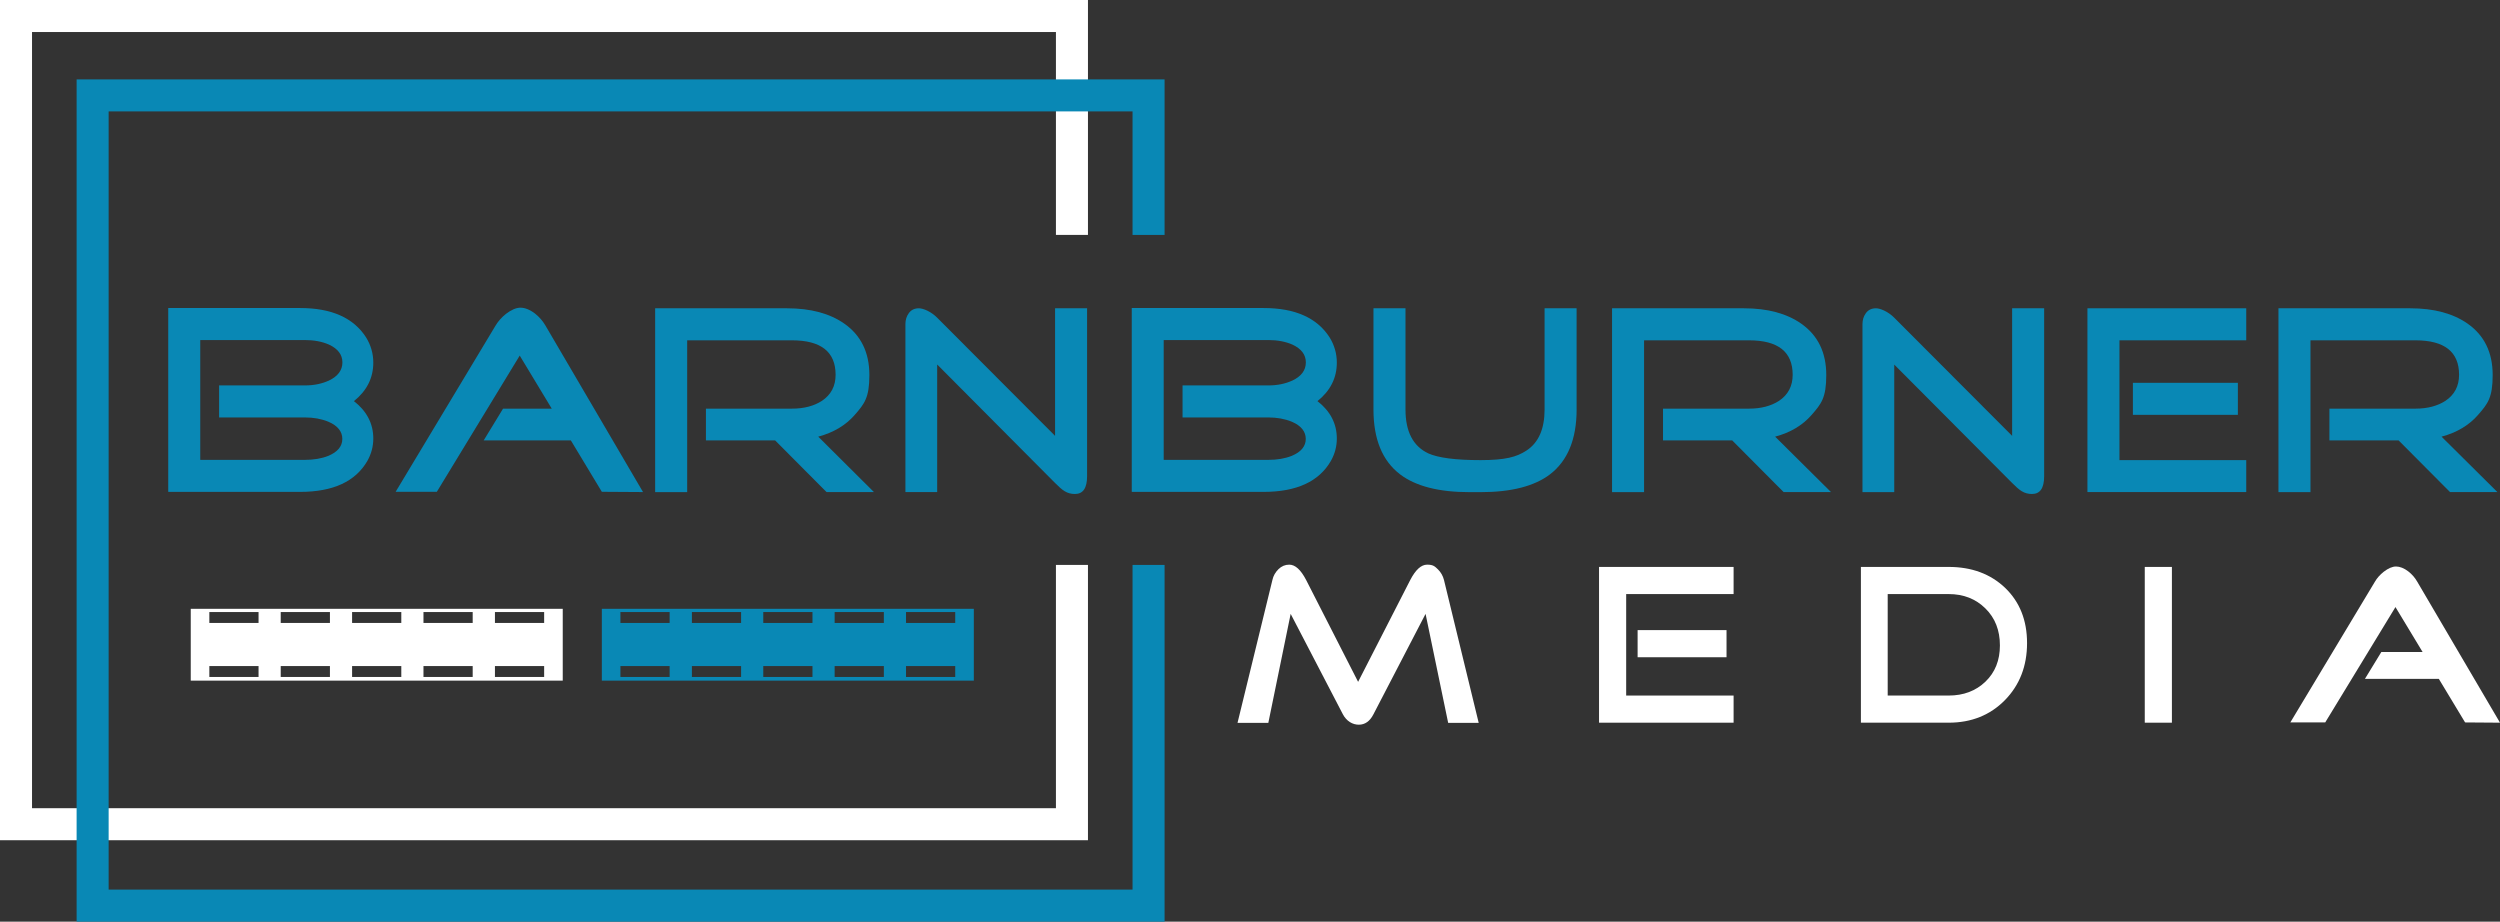 <?xml version="1.0" encoding="UTF-8"?>
<svg id="Logo_Brand" data-name="Logo Brand" xmlns="http://www.w3.org/2000/svg" version="1.1" viewBox="0 0 2865 1056.2">
  <rect x="0" y="0" width="2865" height="1056.2" fill="#333333" stroke="none"/>
  <defs>
    <style>
      .cls-1 {
        fill: #0988b5;
      }

      .cls-1, .cls-2 {
        stroke-width: 0px;
      }

      .cls-2 {
        fill: #fff;
      }
    </style>
  </defs>
  <g>
    <path class="cls-2" d="M644.9,697.7H218.6v82.3h426.3v-82.3ZM239.9,713.9v-12.5h56.4v12.5h-56.4ZM321.7,713.9v-12.5h56.4v12.5h-56.4ZM403.5,713.9v-12.5h56.4v12.5h-56.4ZM485.3,713.9v-12.5h56.4v12.5h-56.4ZM567.2,713.9v-12.5h56.4v12.5h-56.4ZM239.9,775.8v-12.5h56.4v12.5h-56.4ZM321.7,775.8v-12.5h56.4v12.5h-56.4ZM403.5,775.8v-12.5h56.4v12.5h-56.4ZM485.3,775.8v-12.5h56.4v12.5h-56.4ZM567.2,775.8v-12.5h56.4v12.5h-56.4Z"/>
    <path class="cls-1" d="M1116,697.7h-426.3v82.3h426.3v-82.3ZM711,713.9v-12.5h56.4v12.5h-56.4ZM792.9,713.9v-12.5h56.4v12.5h-56.4ZM874.7,713.9v-12.5h56.4v12.5h-56.4ZM956.5,713.9v-12.5h56.4v12.5h-56.4ZM1038.3,713.9v-12.5h56.4v12.5h-56.4ZM711,775.8v-12.5h56.4v12.5h-56.4ZM792.9,775.8v-12.5h56.4v12.5h-56.4ZM874.7,775.8v-12.5h56.4v12.5h-56.4ZM956.5,775.8v-12.5h56.4v12.5h-56.4ZM1038.3,775.8v-12.5h56.4v12.5h-56.4Z"/>
  </g>
  <path class="cls-1" d="M427.8,502.6c0,9.1-2.3,17.6-6.8,25.6-13.6,23.6-39.3,35.5-77.1,35.5h-151.1v-210.7h151.1c36,0,61.2,11.2,75.6,33.6,5.6,9.1,8.3,18.7,8.3,29,0,17.5-7.4,32.2-22.2,44.1,14.8,11.5,22.2,25.8,22.2,42.9ZM392.4,415.3c0-8.8-5.1-15.6-15.4-20.4-8-3.5-17.2-5.2-27.5-5.2h-120v137.3h120c10.1,0,19-1.5,26.8-4.6,10.7-4.5,16-11,16-19.4s-5.3-15.2-16-19.7c-8-3.3-17-4.9-26.8-4.9h-98.4v-36.7h98.4c10.3,0,19.4-1.9,27.5-5.6,10.2-4.9,15.4-11.8,15.4-20.8Z"/>
  <path class="cls-1" d="M736.9,563.9l-47.2-.3-35.5-58.9h-99.9l22.2-36.4h55.8l-36.7-60.8-95,156.1h-47.2l114.4-190.3c2.9-4.9,6.9-9.5,12-13.6,6.2-4.7,11.7-7.1,16.7-7.1s10.9,2.3,16.7,6.8c4.9,3.9,8.9,8.5,12,13.9l111.7,190.6Z"/>
  <path class="cls-1" d="M1001.5,563.9h-54.3l-58.9-59.2h-79.3v-36.4h98.7c13.6,0,25-3,34.2-8.9,10.5-7,15.7-17,15.7-29.9,0-26.3-16.7-39.5-50-39.5h-120.1v174h-36.7v-210.7h151.1c27.1,0,49,5.9,65.7,17.6,19.1,13.4,28.7,33,28.7,58.9s-5.6,32.9-16.7,45.6c-10.3,11.9-24.3,20.3-41.9,25l63.8,63.5Z"/>
  <path class="cls-1" d="M1245.8,545.7c0,13.6-4.6,20.4-13.9,20.4s-14.4-4.2-22.8-12.6l-135.1-135.8v146.2h-36.4v-192.4c0-4.9,1.3-9.2,4-12.8,2.7-3.6,6.5-5.4,11.4-5.4s13.8,3.6,21,10.8l135.1,135.4v-146.2h36.7v192.4h0Z"/>
  <path class="cls-1" d="M1532,502.6c0,9.1-2.3,17.6-6.8,25.6-13.6,23.6-39.3,35.5-77.1,35.5h-151.1v-210.7h151.1c36,0,61.2,11.2,75.6,33.6,5.6,9.1,8.3,18.7,8.3,29,0,17.5-7.4,32.2-22.2,44.1,14.8,11.5,22.2,25.8,22.2,42.9ZM1496.5,415.3c0-8.8-5.1-15.6-15.4-20.4-8-3.5-17.2-5.2-27.5-5.2h-120v137.3h120c10.1,0,19-1.5,26.8-4.6,10.7-4.5,16-11,16-19.4s-5.3-15.2-16-19.7c-8-3.3-17-4.9-26.8-4.9h-98.4v-36.7h98.4c10.3,0,19.4-1.9,27.5-5.6,10.3-4.9,15.4-11.8,15.4-20.8Z"/>
  <path class="cls-1" d="M1806.8,469.3c0,33.9-10.2,58.7-30.5,74.3-17.9,13.6-44.4,20.4-79.6,20.4h-12.6c-35.2,0-61.7-6.8-79.6-20.4-20.4-15.6-30.5-40.4-30.5-74.3v-116h36.7v116c0,25.3,8.7,42.1,26.2,50.3,11.3,5.1,31.3,7.7,59.8,7.7s41.3-3.6,52.4-10.8c14-9,21-24.8,21-47.2v-116h36.7v116Z"/>
  <path class="cls-1" d="M2098.3,563.9h-54.3l-58.9-59.2h-79.3v-36.4h98.7c13.6,0,25-3,34.2-8.9,10.5-7,15.7-17,15.7-29.9,0-26.3-16.7-39.5-50-39.5h-120.3v174h-36.7v-210.7h151.1c27.1,0,49,5.9,65.7,17.6,19.1,13.4,28.7,33,28.7,58.9s-5.6,32.9-16.7,45.6c-10.3,11.9-24.3,20.3-41.9,25l64,63.5Z"/>
  <path class="cls-1" d="M2342.6,545.7c0,13.6-4.6,20.4-13.9,20.4s-14.4-4.2-22.8-12.6l-135.1-135.7v146.2h-36.4v-192.5c0-4.9,1.3-9.2,4-12.8,2.7-3.6,6.5-5.4,11.4-5.4s13.8,3.6,21,10.8l135.1,135.4v-146.2h36.7v192.4Z"/>
  <path class="cls-1" d="M2574.2,563.9h-182v-210.6h182v36.7h-145.3v137.3h145.3v36.6ZM2564.6,475.4h-120.3v-36.7h120.3v36.7Z"/>
  <path class="cls-1" d="M2862,563.9h-54.3l-58.9-59.2h-79.3v-36.4h98.7c13.6,0,25-3,34.2-8.9,10.5-7,15.7-17,15.7-29.9,0-26.3-16.7-39.5-50-39.5h-120.3v174h-36.7v-210.7h151.1c27.1,0,49,5.9,65.7,17.6,19.1,13.4,28.7,33,28.7,58.9s-5.6,32.9-16.7,45.6c-10.3,11.9-24.3,20.3-41.9,25l64,63.5Z"/>
  <g>
    <path class="cls-2" d="M1694.6,828.4h-35l-25.9-124.9-59.8,115.2c-4,7.8-9.6,11.8-16.7,11.8s-14.1-4-18.3-12l-59.8-115-25.6,124.9h-35.3l40-163.8c1-4.7,3.4-8.8,6.9-12.3,3.6-3.5,7.7-5.2,12.4-5.2,6.8,0,13.2,5.8,19.3,17.5l59.6,116.8,59.8-116.8c6.1-11.7,12.5-17.5,19.3-17.5s8.7,1.8,12.5,5.5c3.3,3.3,5.6,7.3,6.8,12l39.8,163.8Z"/>
    <path class="cls-2" d="M1986.7,828.2h-154.2v-178.5h154.2v31.1h-123.1v116.3h123.1v31.1ZM1978.6,753.2h-101.9v-31.1h101.9v31.1Z"/>
    <path class="cls-2" d="M2323,737c0,26.3-8.5,48.1-25.3,65.3-16.9,17.2-38.4,25.9-64.5,25.9h-100.6v-178.5h100.6c26.3,0,47.9,8,64.7,24,16.7,16.1,25.1,37.1,25.1,63.3ZM2291.9,739.6c0-17.2-5.5-31.4-16.6-42.3-11.1-11-25.1-16.5-42.2-16.5h-69.8v116.3h69.8c17.1,0,31.1-5.3,42.2-15.9,11.1-10.7,16.6-24.5,16.6-41.6Z"/>
    <path class="cls-2" d="M2489,828.2h-31.1v-178.5h31.1v178.5Z"/>
    <path class="cls-2" d="M2865,828.2l-40-.3-30.1-49.9h-84.7l18.8-30.8h47.3l-31.1-51.5-80.5,132.2h-40l96.9-161.2c2.4-4.2,5.8-8,10.2-11.5,5.2-4,9.9-6,14.1-6s9.2,1.9,14.1,5.7c4.2,3.3,7.6,7.2,10.2,11.8l94.8,161.5Z"/>
  </g>
  <g>
    <polygon class="cls-2" points="1210.1 0 36.7 0 0 0 0 36.7 0 926.2 0 962.9 36.7 962.9 1210.1 962.9 1246.8 962.9 1246.8 926.2 1246.8 647.4 1210.1 647.4 1210.1 926.2 36.7 926.2 36.7 36.7 1210.1 36.7 1210.1 269.2 1246.8 269.2 1246.8 36.7 1246.8 0 1210.1 0"/>
    <polygon class="cls-1" points="1297.9 91 124.5 91 87.8 91 87.8 127.7 87.8 1019.5 87.8 1056.2 124.5 1056.2 1210.1 1056.2 1246.8 1056.2 1297.9 1056.2 1334.6 1056.2 1334.6 1019.5 1334.6 647.4 1297.9 647.4 1297.9 1019.5 1246.8 1019.5 1210.1 1019.5 124.5 1019.5 124.5 127.7 1297.9 127.7 1297.9 269.2 1334.6 269.2 1334.6 127.7 1334.6 91 1297.9 91"/>
  </g>
</svg>